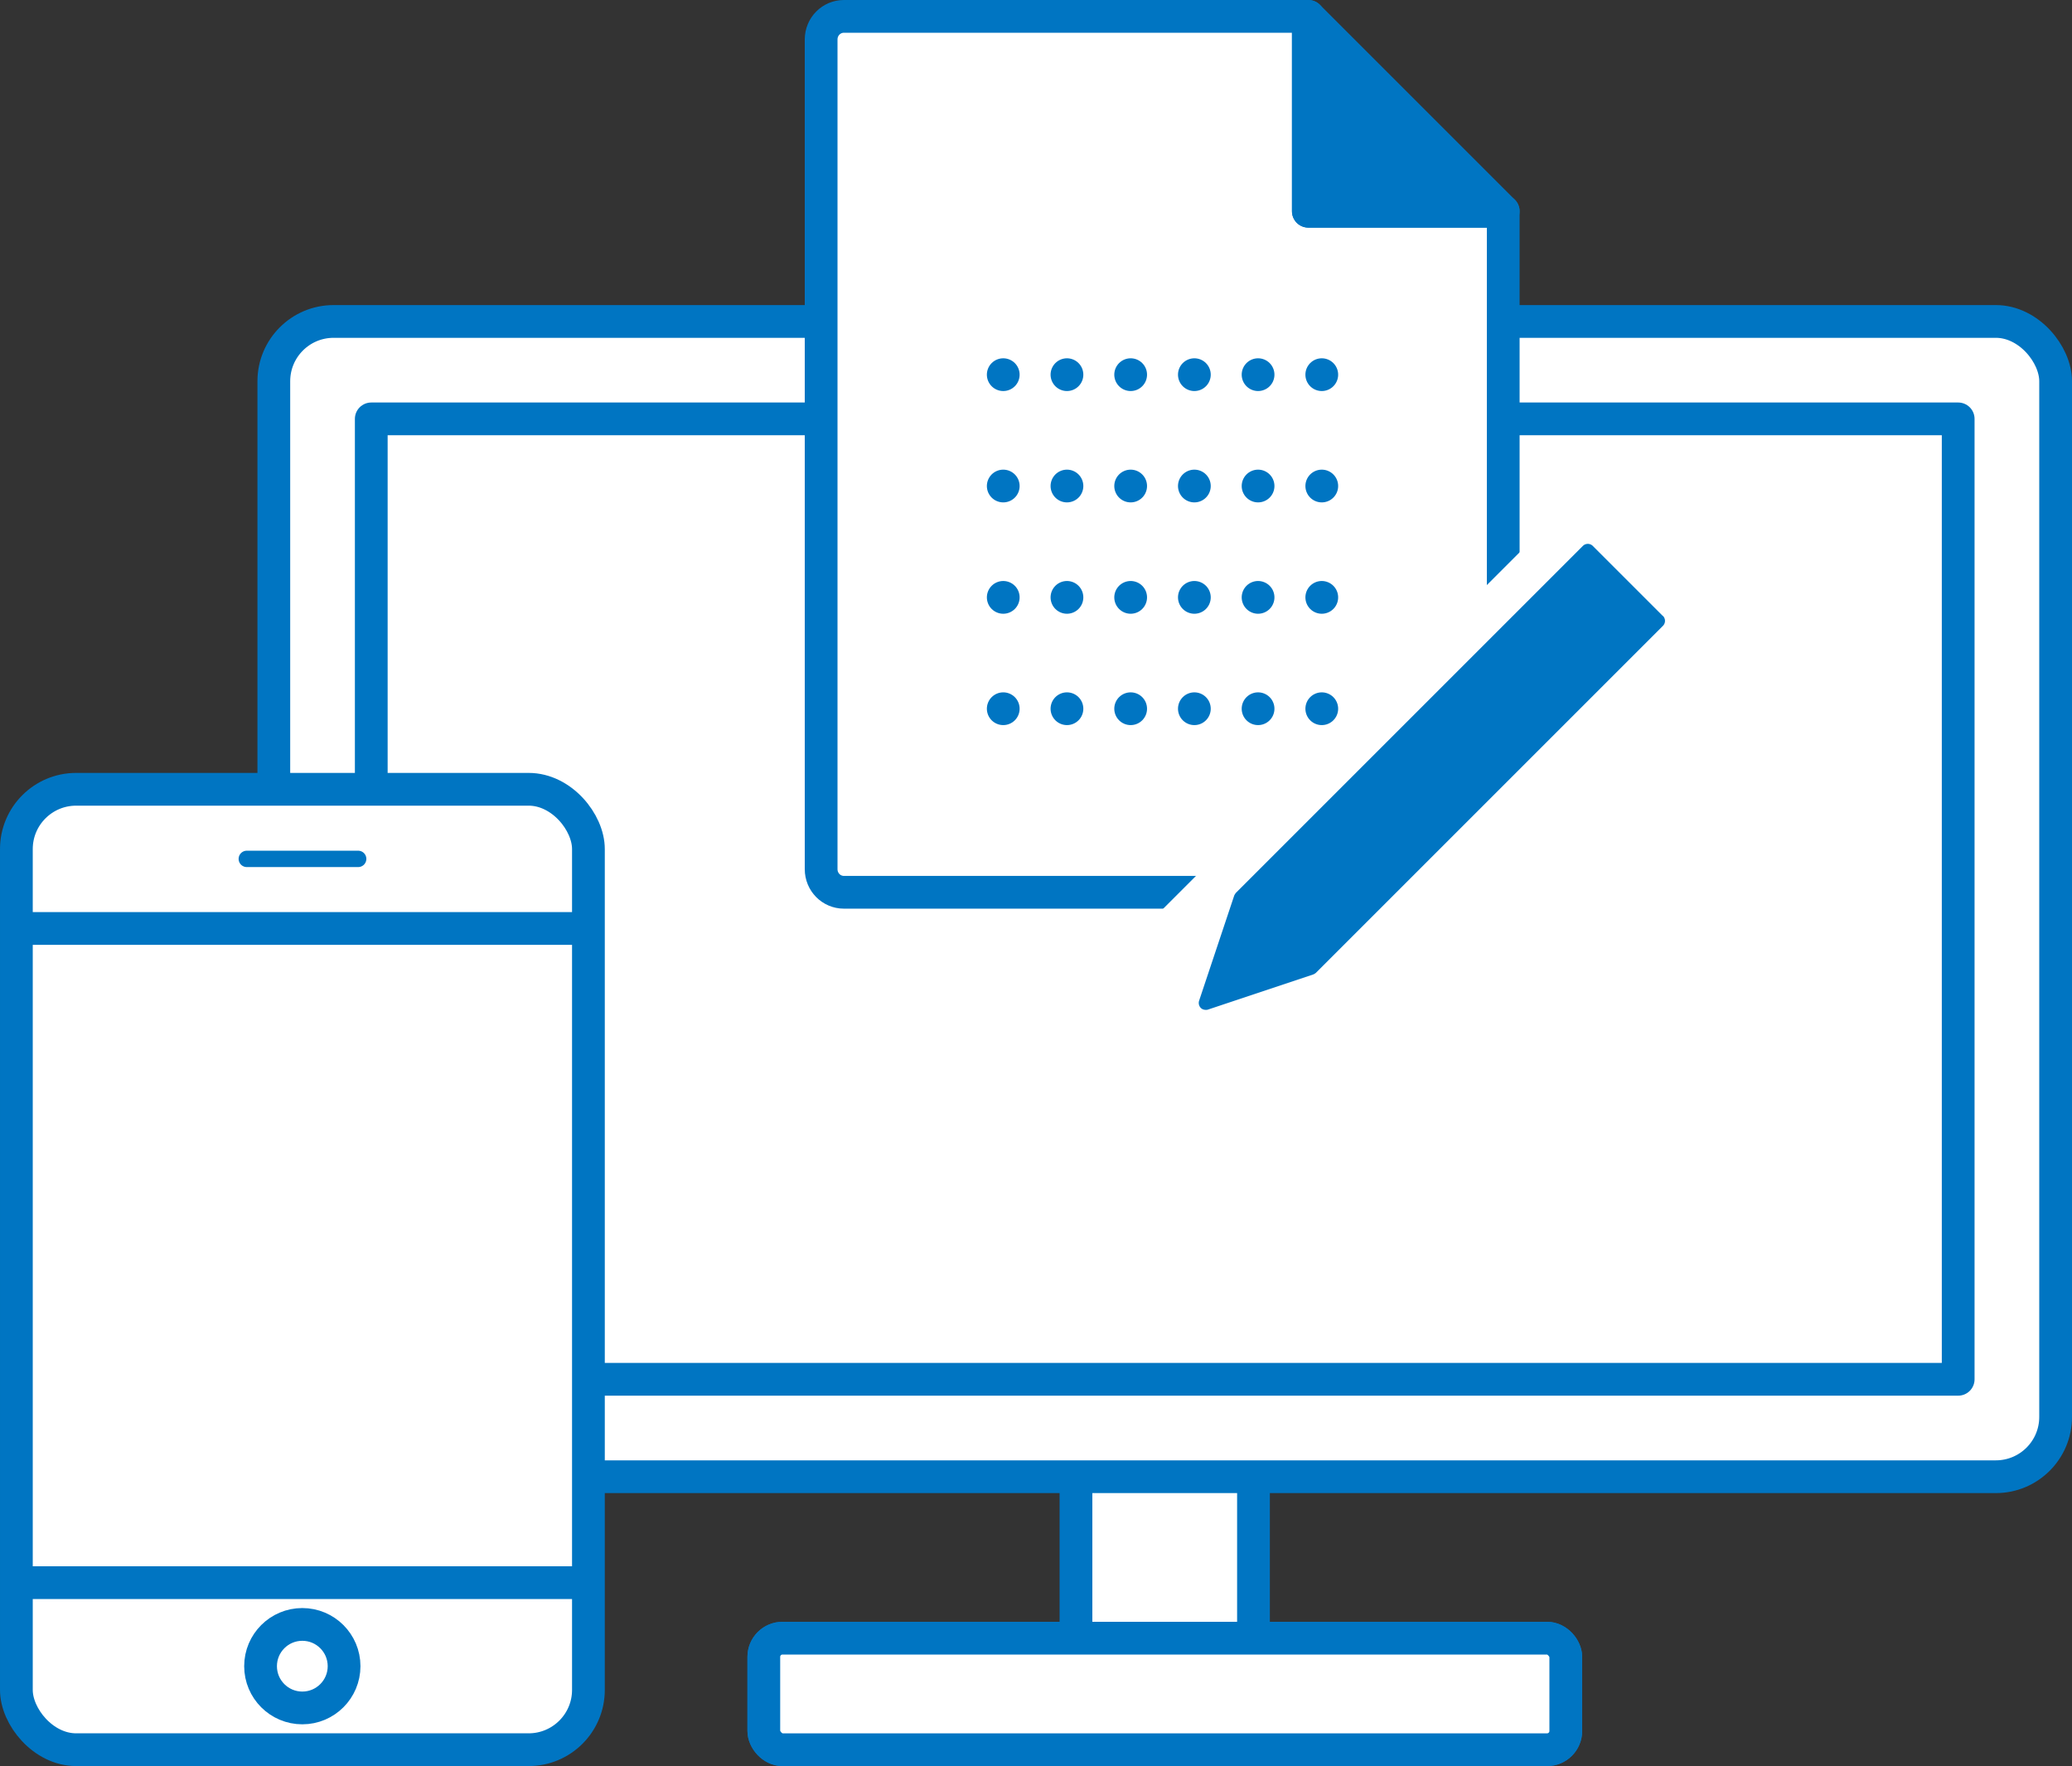 <svg id="_レイヤー_2" xmlns="http://www.w3.org/2000/svg" viewBox="0 0 126.52 107.85"><rect x="0" y="0" width="126.52" height="107.85" fill="#333333" stroke="none"/><defs><style>.cls-3,.cls-6{stroke:#0075c2}.cls-6{fill:none}.cls-3,.cls-6{stroke-linejoin:round}.cls-3{fill:#fff}.cls-3,.cls-6{stroke-width:2px}</style></defs><g id="design"><path class="cls-3" d="M65.7 89.58v15.41h10.84V89.58"/><rect class="cls-3" x="46.63" y="100.04" width="48.97" height="6.81" rx="1.14" ry="1.14" transform="rotate(180 71.12 103.445)"/><rect class="cls-3" x="46.63" y="100.04" width="48.97" height="6.81" rx="1.14" ry="1.14" transform="rotate(180 71.12 103.445)"/><rect class="cls-3" x="16.72" y="19.63" width="108.8" height="70.55" rx="3.65" ry="3.65"/><path class="cls-3" d="M119.57 84.23h-96.9V25.58h96.9v58.65z"/><path class="cls-3" d="M79.89 1H51.53c-.77 0-1.39.63-1.39 1.41v50.67c0 .78.62 1.41 1.39 1.41H90.4c.77 0 1.39-.63 1.39-1.41V12.9h-11.9V1z"/><path stroke-width="2" fill="#0075c2" stroke-linejoin="round" stroke="#0075c2" d="M79.89 1v11.9h11.9L79.89 1z"/><path d="M61.26 22.88h21.37m-21.37 6.8h21.37m-21.37 6.8h21.37m-21.37 6.8h21.37" stroke-dasharray="0 0 0 3.89" stroke-miterlimit="10" stroke-width="2" fill="none" stroke-linecap="round" stroke="#0075c2"/><path fill="#fff" d="M99.64 57.02H69.5l30.14-30.14v30.14z"/><path d="M101.53 37.61l-4.27-4.27a.429.429 0 00-.61 0L75.46 54.53s-.08.11-.1.17l-2.14 6.41c-.05.16-.01.32.1.44.08.08.19.12.31.12.04 0 .09 0 .14-.02l6.41-2.14c.06-.02.12-.06.17-.1l21.19-21.19c.17-.17.17-.44 0-.61z" fill="#0075c2"/><rect class="cls-3" x="1" y="48.2" width="34.93" height="58.65" rx="3.65" ry="3.65"/><path class="cls-6" d="M1 56.7h34.93"/><path stroke-linejoin="round" fill="none" stroke-linecap="round" stroke="#0075c2" d="M15.07 52.45h6.8"/><path class="cls-6" d="M1 96.65h34.93"/><circle class="cls-6" cx="18.46" cy="101.75" r="2.55"/></g></svg>